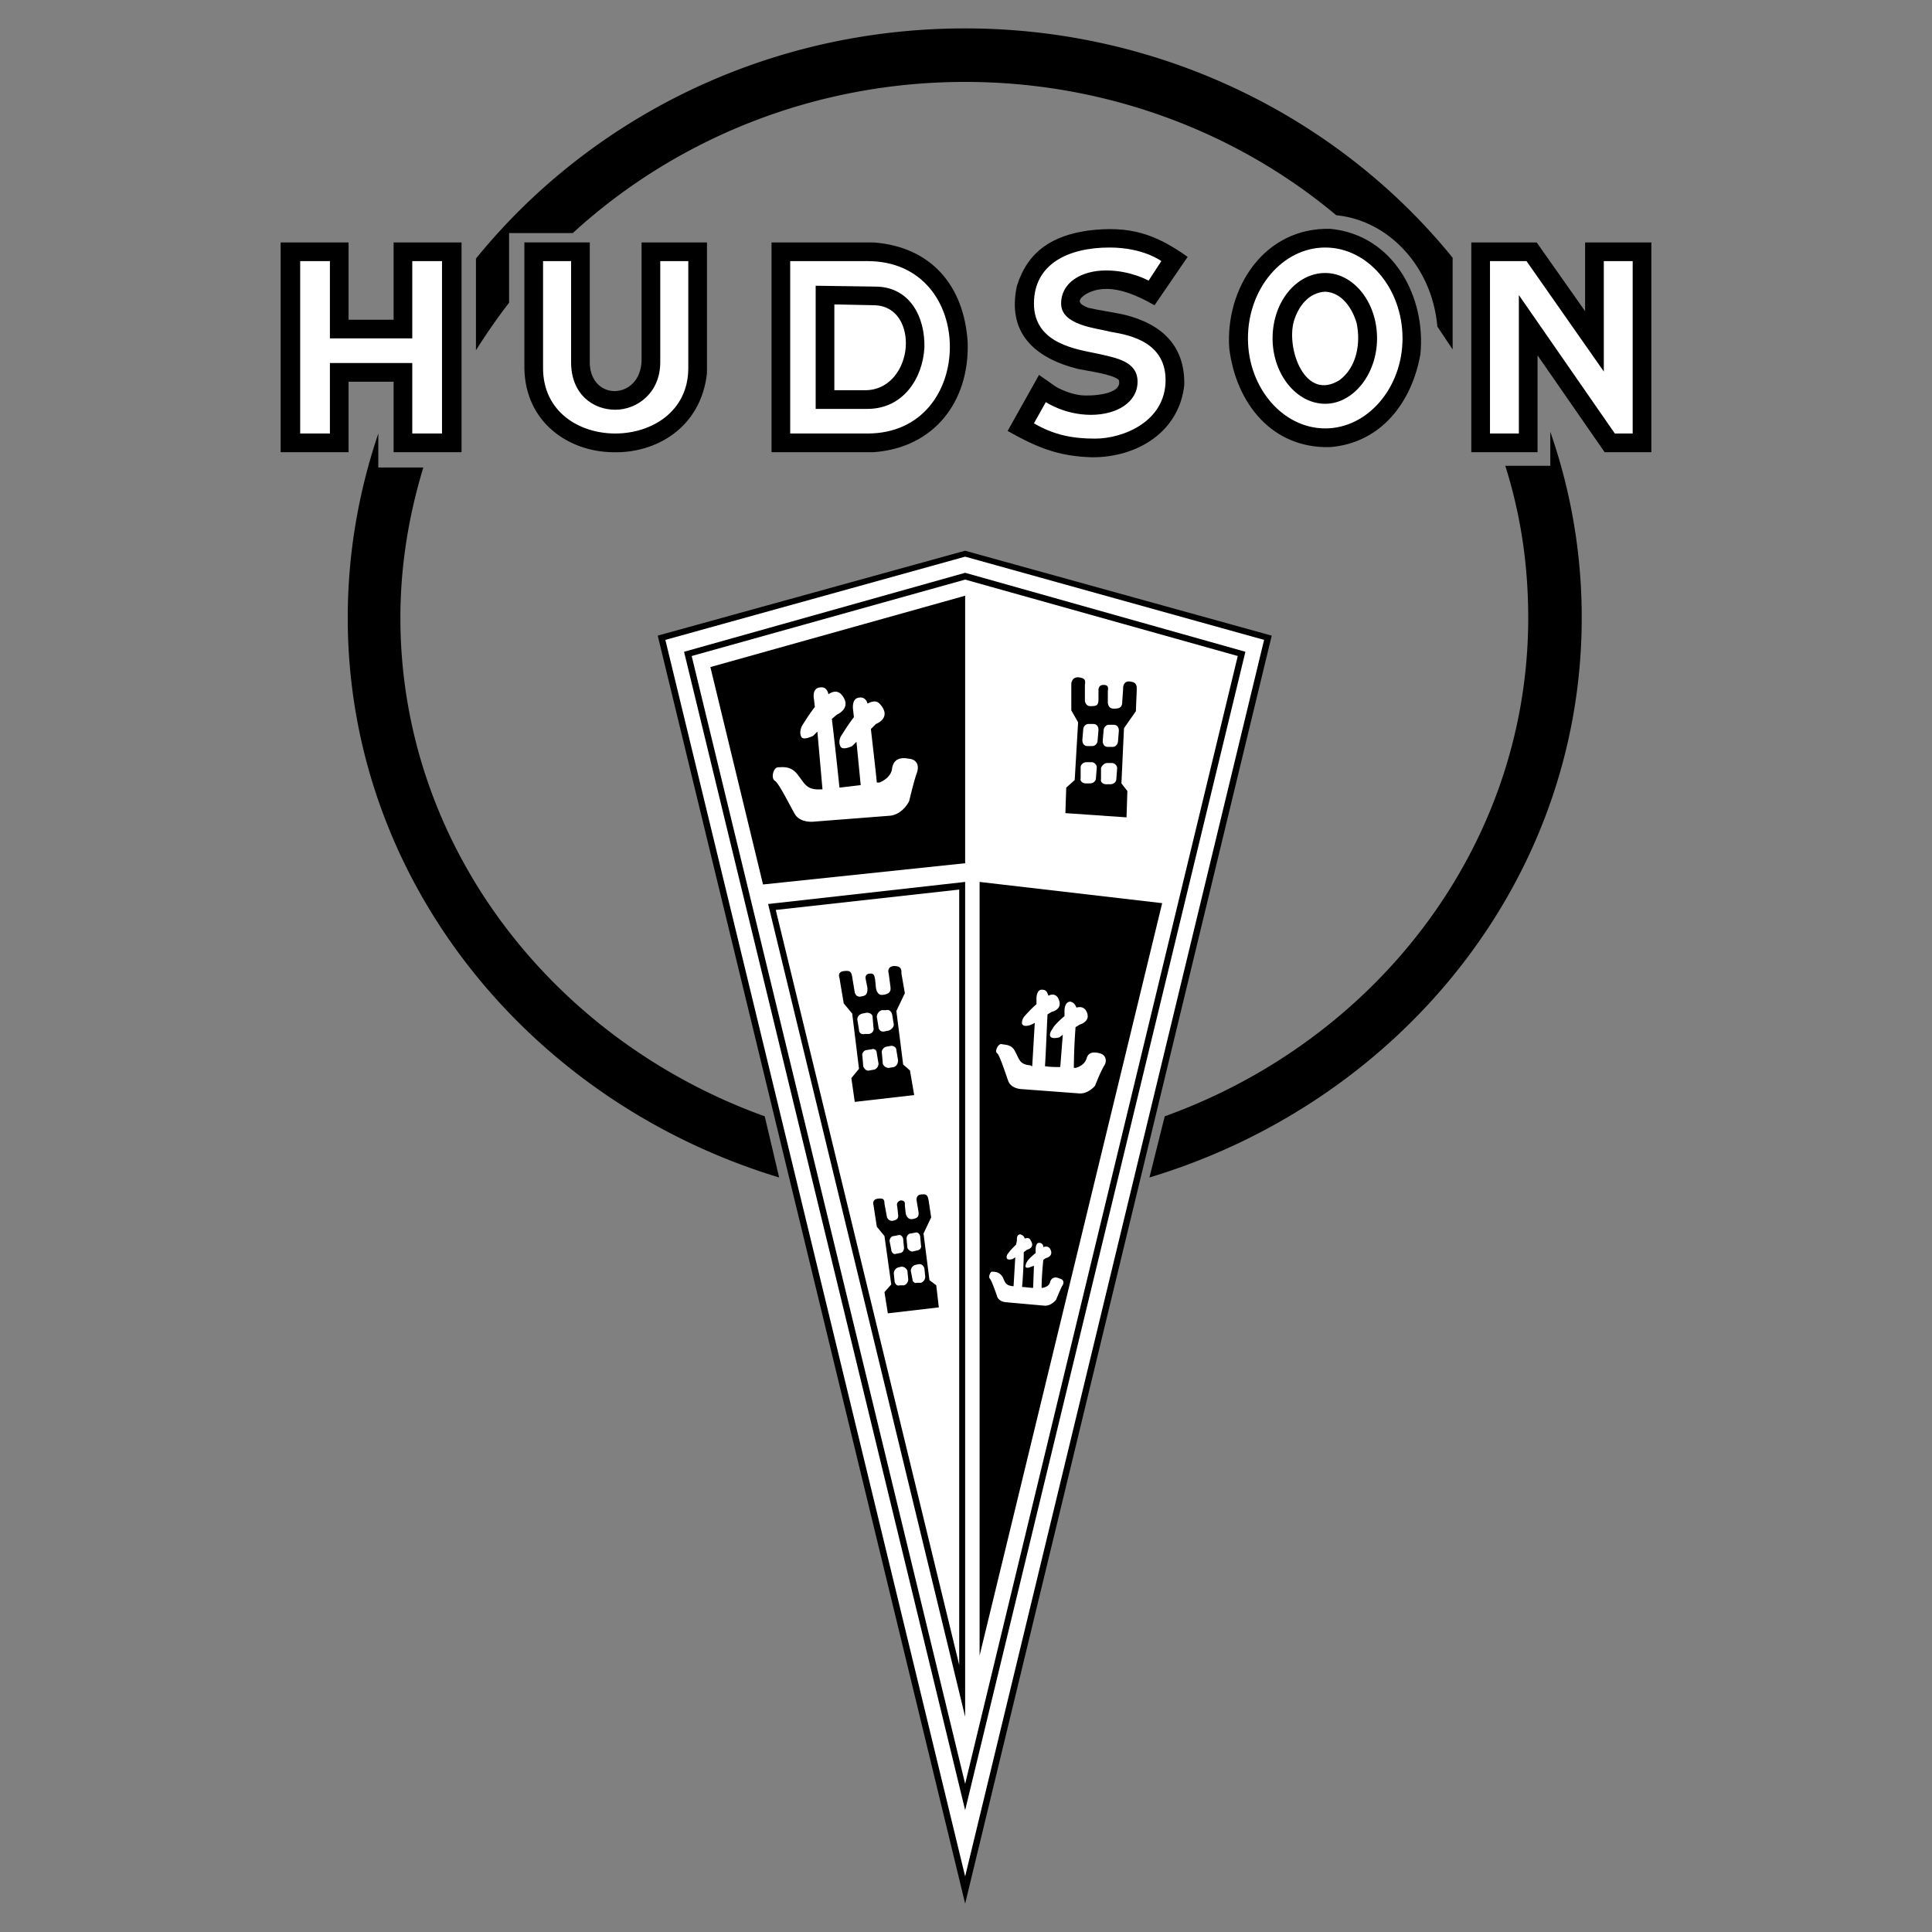<svg xmlns="http://www.w3.org/2000/svg" width="2500" height="2500" viewBox="0 0 192.756 192.756"><rect x="0" y="0" width="192.756" height="192.756" fill="#808080" stroke="none"/><g fill-rule="evenodd" clip-rule="evenodd"><path fill="#fff" fill-opacity="0" d="M0 0h192.756v192.756H0V0z"/><path d="M107.9 39.439c.764.084 4.152 0 3.729-1.525-.592-.593-3.305-.932-4.066-1.102-4.406-1.102-7.117-3.644-6.102-8.304 1.102-3.474 3.559-4.999 7.117-5.507 4.152-.508 6.695.339 9.914 2.626l-3.305 4.83c-1.947-1.102-4.66-2.373-6.863-1.102-1.016.678-.592 1.017.254 1.355 1.102.254 2.373.424 3.561.678 3.812.932 6.1 3.135 6.016 7.033-.51 4.66-4.66 7.202-9.152 7.202-3.473-.084-5.592-1.017-8.473-2.626l3.135-5.592 1.695 1.186c.761.424 1.695.763 2.54.848zM132.729 22.832c6.27.593 9.574 6.778 8.98 12.54-.848 4.745-3.896 8.812-8.98 9.235-5.848.17-9.406-4.405-10.084-9.829-.424-6.016 3.474-12.116 10.084-11.946zM153.316 24.188l4.83 6.862v-6.862h6.61v20.928h-4.66l-6.694-9.659v9.659h-6.609V24.188h6.523zM58.842 24.188v12.116c.084 1.864 1.355 2.796 2.626 2.711s2.457-1.102 2.542-2.966V24.188h6.524v13.048c-.593 5.423-5.083 8.049-9.49 7.88-4.321-.085-8.643-2.966-8.727-8.389v-12.54h6.525v.001zM76.975 45.116V24.188h10.167c5.762.423 9.066 4.321 9.405 9.998.169 5.931-3.389 10.506-9.405 10.93H76.975zM34.778 45.116H28V24.188h6.778v7.71h4.491v-7.71h6.779v20.928h-6.779v-7.033h-4.491v7.033z"/><path d="M42.235 46.641c-1.44 4.745-2.288 9.744-2.288 14.997 0 22.708 15.167 42.112 36.35 49.737l1.44 6.102c-24.911-7.541-43.043-29.656-43.043-55.838 0-6.439 1.102-12.625 3.05-18.387v3.39h4.491v-.001zM154.674 43.083a56.132 56.132 0 0 1 3.135 18.556c0 26.183-18.133 48.297-43.129 55.838l1.525-6.102c21.184-7.625 36.266-27.029 36.266-49.737 0-5.338-.764-10.337-2.289-15.167h4.492v-3.388zM96.293 2.834c19.658 0 37.367 8.982 48.636 22.878v9.151c-.51-.763-1.018-1.525-1.525-2.288-.51-5.932-4.83-10.591-10.084-11.1-9.912-8.303-22.963-13.303-37.027-13.303-15.167 0-28.979 5.762-39.146 15.082h-6.355v6.948a59.557 59.557 0 0 0-3.305 4.745v-9.15C58.842 11.816 76.466 2.834 96.293 2.834zM96.293 189.922L65.621 63.417l30.672-8.472 30.588 8.472-30.588 126.505z"/><path d="M103.156 42.235l1.186-2.118s1.865 1.271 4.492 1.271c2.625 0 4.66-1.271 4.66-3.305s-2.119-2.373-3.982-2.796c-1.949-.424-6.355-.932-6.355-5 0-3.982 3.475-5.592 7.541-5.592 3.389 0 5.168 1.355 5.168 1.355l-1.27 1.95s-1.779-1.017-4.238-1.017c-2.457 0-4.49 1.187-4.49 3.305 0 2.203 3.645 2.458 4.83 2.796 1.271.254 5.592.678 5.592 4.83s-4.236 5.847-7.033 5.847c-2.202-.001-4.068-.34-6.101-1.526zM132.219 24.696c4.236 0 7.711 4.066 7.711 9.066 0 4.914-3.475 8.981-7.711 8.981s-7.711-4.067-7.711-8.981c0-5 3.474-9.066 7.711-9.066zM148.656 26.051h3.645l7.711 11.015V26.051h2.881v17.2h-1.78l-9.576-13.811v13.811h-2.881v-17.2zM54.182 26.051h2.796v10.083c0 3.22 2.203 4.745 4.406 4.745s4.491-1.695 4.491-4.745V26.051h2.796v10.676c0 4.321-3.644 6.524-7.287 6.524-3.644 0-7.203-2.203-7.203-6.524V26.051h.001zM86.549 43.251h-7.711v-17.2h7.711c5.508 0 8.219 4.236 8.219 8.558s-2.711 8.642-8.219 8.642zM32.915 36.219h8.218v7.032h2.966v-17.2h-2.966v7.711h-8.218v-7.711h-2.966v17.2h2.966v-7.032z" fill="#fff"/><path d="M81.38 40.794V28.508l5.932.085c3.474 0 4.999 3.05 4.915 6.101-.169 3.05-2.119 6.101-5.677 6.101h-5.17v-.001z"/><path d="M86.464 38.93c2.373-.084 3.728-2.203 3.897-4.236.17-2.118-.847-4.152-3.05-4.236l-4.067-.085v8.558h3.22v-.001z" fill="#fff"/><path d="M132.219 27.237c2.797 0 5.17 2.881 5.17 6.525 0 3.559-2.373 6.524-5.17 6.524-2.881 0-5.254-2.965-5.254-6.524 0-3.644 2.373-6.525 5.254-6.525z"/><path d="M129.084 32.067c-.762 2.711 1.102 8.05 4.576 5.847 1.693-1.271 2.117-3.644 1.693-5.677-.424-1.44-1.439-3.051-3.135-3.135-1.693.084-2.71 1.524-3.134 2.965zM66.383 63.841l29.91-8.303 29.826 8.303-29.826 123.368-29.91-123.368z" fill="#fff"/><path d="M96.293 57.148l27.961 7.879-27.961 115.575L68.248 65.027l28.045-7.879z"/><path fill="#fff" d="M123.492 65.451L96.293 177.975 69.01 65.451l27.283-7.625 27.199 7.625z"/><path d="M76.127 88.244l-5.253-21.691 25.419-7.118v26.69l-20.166 2.119zM115.951 90.108L97.734 165.18V87.99l18.217 2.118zM96.293 171.281L76.635 90.193l19.658-2.203v83.291z"/><path fill="#fff" d="M77.398 90.786L95.7 88.752v77.359L77.398 90.786zM104.258 130.271l-3.812-.34s-.678 0-.934-.508c-.168-.508-.592-1.695-.762-1.865-.17-.168.084-.762.254-.678.254 0 .678 0 1.018.51.254.508.254.846 1.016.932h.086l.17-2.881-.256.17s-.508.168-.592-.086c0 0-.086-.254.168-.508.086-.17.424-.508.764-.848l.084-.424s-.084-.594.34-.594c.254.086.424.256.424.424.254-.084.508-.084.592.17.51.764-.338.932-.338.932l-.34.254c0 1.018-.084 2.627-.168 3.475.338 0 .762.086 1.102.086l.084-2.203-.254.084s-.508.254-.594 0c0 0 0-.254.17-.508.084-.17.424-.51.848-.848v-.424s0-.594.338-.594c.34 0 .424.254.424.424.254-.084.51-.084.678.17.424.762-.424.932-.424.932l-.254.17c-.084.848-.17 1.949-.17 2.797h.086s.678-.086.762-.594c.17-.508.594-.508.934-.34.422.086.508.424.254.764-.17.338-.594 1.355-.594 1.355s-.426.594-1.104.594zM107.646 109.088l-5.676-.424s-1.018 0-1.357-.762c-.254-.68-.846-2.543-1.102-2.797-.338-.17.086-1.018.424-.932.34.084 1.018 0 1.357.762.422.764.422 1.271 1.523 1.355 0 0 .086.086.17.086l.254-4.322-.338.17s-.764.338-.932-.084c0 0-.086-.34.254-.764.17-.17.592-.678 1.186-1.186v-.594s0-.932.594-.848c.424 0 .508.34.594.594.338-.17.678-.17.932.17.678 1.186-.594 1.439-.594 1.439l-.424.254c-.084 1.611-.17 3.982-.254 5.17.508.084 1.102.084 1.525.084l.254-3.221-.338.256s-.848.254-.934-.17c0 0-.084-.254.254-.678.086-.254.594-.764 1.188-1.271v-.594s0-.846.592-.846c.34.084.51.338.594.592.34-.084.678-.084.932.254.678 1.102-.592 1.441-.592 1.441l-.424.254a59.386 59.386 0 0 0-.17 4.066h.17s.848-.168 1.102-.932c.168-.678.762-.678 1.355-.508.592.17.678.762.424 1.186-.34.51-.934 2.033-.934 2.033s-.677.851-1.609.767z"/><path d="M88.244 123.322l-.763-.932-.339-2.203s-.169-.508.424-.594c.593-.084.678.086.678.51l.254 1.355s.169.424.593.338c.339-.084.593-.168.509-.678l-.085-.762s-.169-.424.339-.594c.508 0 .423.34.423.508l.084.764s.085.678.678.594c.508-.086.678-.256.593-.764l-.17-1.016s-.169-.68.509-.68c.593-.084.593.256.678.594l.254 1.695-.763 1.609.593 4.66.678.508.254 2.203-5.084.594-.339-2.117.678-.764-.676-4.828zM85.024 101.123l-.847-1.018-.424-2.541s-.254-.594.424-.678c.678-.086.763.084.847.592l.254 1.525s.084.51.593.424c.508-.084.678-.168.678-.848l-.17-.846s-.169-.51.339-.594c.593-.084.508.338.593.594l.084.846s.084.764.678.68c.678-.086.848-.34.763-.848l-.169-1.271s-.254-.678.508-.762c.763 0 .763.338.763.762l.339 1.949-.847 1.779.678 5.338.678.594.424 2.457-5.931.678-.339-2.373.762-.932-.678-5.507z"/><path d="M87.99 100.783h.423c.254-.084.509.086.593.424l.169 1.018c0 .254-.254.508-.508.594l-.424.084a.462.462 0 0 1-.593-.424l-.17-1.016c.001-.256.171-.594.51-.68zM88.413 104.428l.509-.086c.254 0 .508.17.508.424l.169 1.018c0 .338-.169.594-.424.678l-.508.084a.634.634 0 0 1-.593-.424l-.084-1.016c-.085-.34.169-.594.423-.678zM86.041 101.123l.423-.084c.339 0 .593.168.593.424l.085 1.016c.085.34-.085.594-.423.678h-.424c-.339.084-.593-.084-.593-.424l-.169-1.016c-.001-.254.169-.51.508-.594zM86.464 104.766l.508-.084c.254-.084.508.084.508.424l.17 1.016c0 .256-.17.51-.424.594l-.508.086c-.254.084-.508-.17-.593-.424l-.084-1.018c-.085-.255.169-.594.423-.594zM90.871 123.068l.423-.084c.254-.086.424.084.509.338l.084.932c.085.256-.169.51-.424.51l-.338.084c-.254.084-.509-.17-.593-.338l-.085-.934c0-.254.169-.508.424-.508zM91.294 126.203l.424-.084c.254 0 .424.17.509.424l.084.848a.634.634 0 0 1-.424.592h-.424c-.169.086-.423-.084-.423-.338l-.169-.848a.64.64 0 0 1 .423-.594zM89.176 123.322l.424-.084c.254-.086.424.084.508.338l.084.934c0 .254-.169.508-.423.508l-.424.084c-.169.086-.423-.17-.423-.424l-.169-.848c-.001-.254.169-.508.423-.508zM89.6 126.457l.339-.084c.254 0 .508.17.593.424l.084.848a.634.634 0 0 1-.424.592h-.423c-.254.086-.424-.084-.509-.338l-.084-.848c0-.254.169-.508.424-.594zM88.837 81.381l-7.625.593s-1.271.169-1.864-.678c-.509-.848-1.61-3.136-2.034-3.39s-.169-1.355.339-1.355c.423 0 1.271-.169 1.949.763.678.847.848 1.525 2.288 1.44h.169l-.509-5.762-.423.424s-1.017.508-1.187.084c0 0-.254-.423.085-1.101.169-.254.678-1.102 1.271-1.864l-.084-.762s-.254-1.102.593-1.187c.509-.085.763.254.847.678.509-.339.932-.339 1.271 0 1.187 1.355-.423 2.034-.423 2.034l-.508.423c.254 2.034.593 5.253.762 6.863.678-.084 1.441-.169 2.119-.254l-.424-4.321-.424.424s-1.017.508-1.186 0c0 0-.254-.424.084-1.017.17-.254.678-1.102 1.271-1.864l-.085-.763s-.169-1.102.593-1.187c.509-.084.763.254.848.594.508-.255.932-.339 1.271.084 1.186 1.355-.424 1.949-.424 1.949l-.508.508c.169 1.525.424 3.644.593 5.338h.254s1.187-.423 1.271-1.44c.169-.933.848-1.102 1.695-.933.847.085 1.017.763.762 1.44-.254.678-.762 2.796-.762 2.796s-.594 1.273-1.865 1.443z" fill="#fff"/><path d="M107.562 72.06l-.678-1.186v-2.627s0-.678.678-.678c.678.084.762.254.678.762v1.61s.084.509.508.509c.594 0 .848 0 .848-.678v-.848s-.084-.593.508-.593c.594 0 .424.424.424.678v.932s-.084.763.594.763.848-.169.848-.763l.084-1.186s-.084-.847.678-.762c.764.084.678.508.678.932l-.084 2.034-1.186 1.694-.256 5.507.594.763-.084 2.626-6.102-.424.086-2.542.846-.762.338-5.761z"/><path d="M110.613 72.314h.508c.338 0 .508.254.508.593l-.084 1.017c0 .339-.254.593-.508.593h-.51c-.338 0-.508-.254-.508-.593l.084-1.017c.001-.338.254-.593.51-.593zM110.443 76.127h.508c.254 0 .508.254.508.509l-.084 1.102c0 .254-.254.508-.594.508h-.424c-.338 0-.592-.254-.508-.508v-1.102c.087-.254.34-.509.594-.509zM108.578 72.23h.51c.338 0 .508.254.508.593l-.084 1.017c0 .339-.256.594-.51.594h-.508c-.338 0-.508-.254-.508-.594l.084-1.017c0-.339.254-.593.508-.593zM108.41 76.042h.508c.254 0 .508.254.508.509l-.084 1.102c0 .254-.254.508-.594.508h-.424c-.338 0-.592-.254-.508-.508v-1.102c0-.254.254-.509.594-.509z" fill="#fff"/></g></svg>
